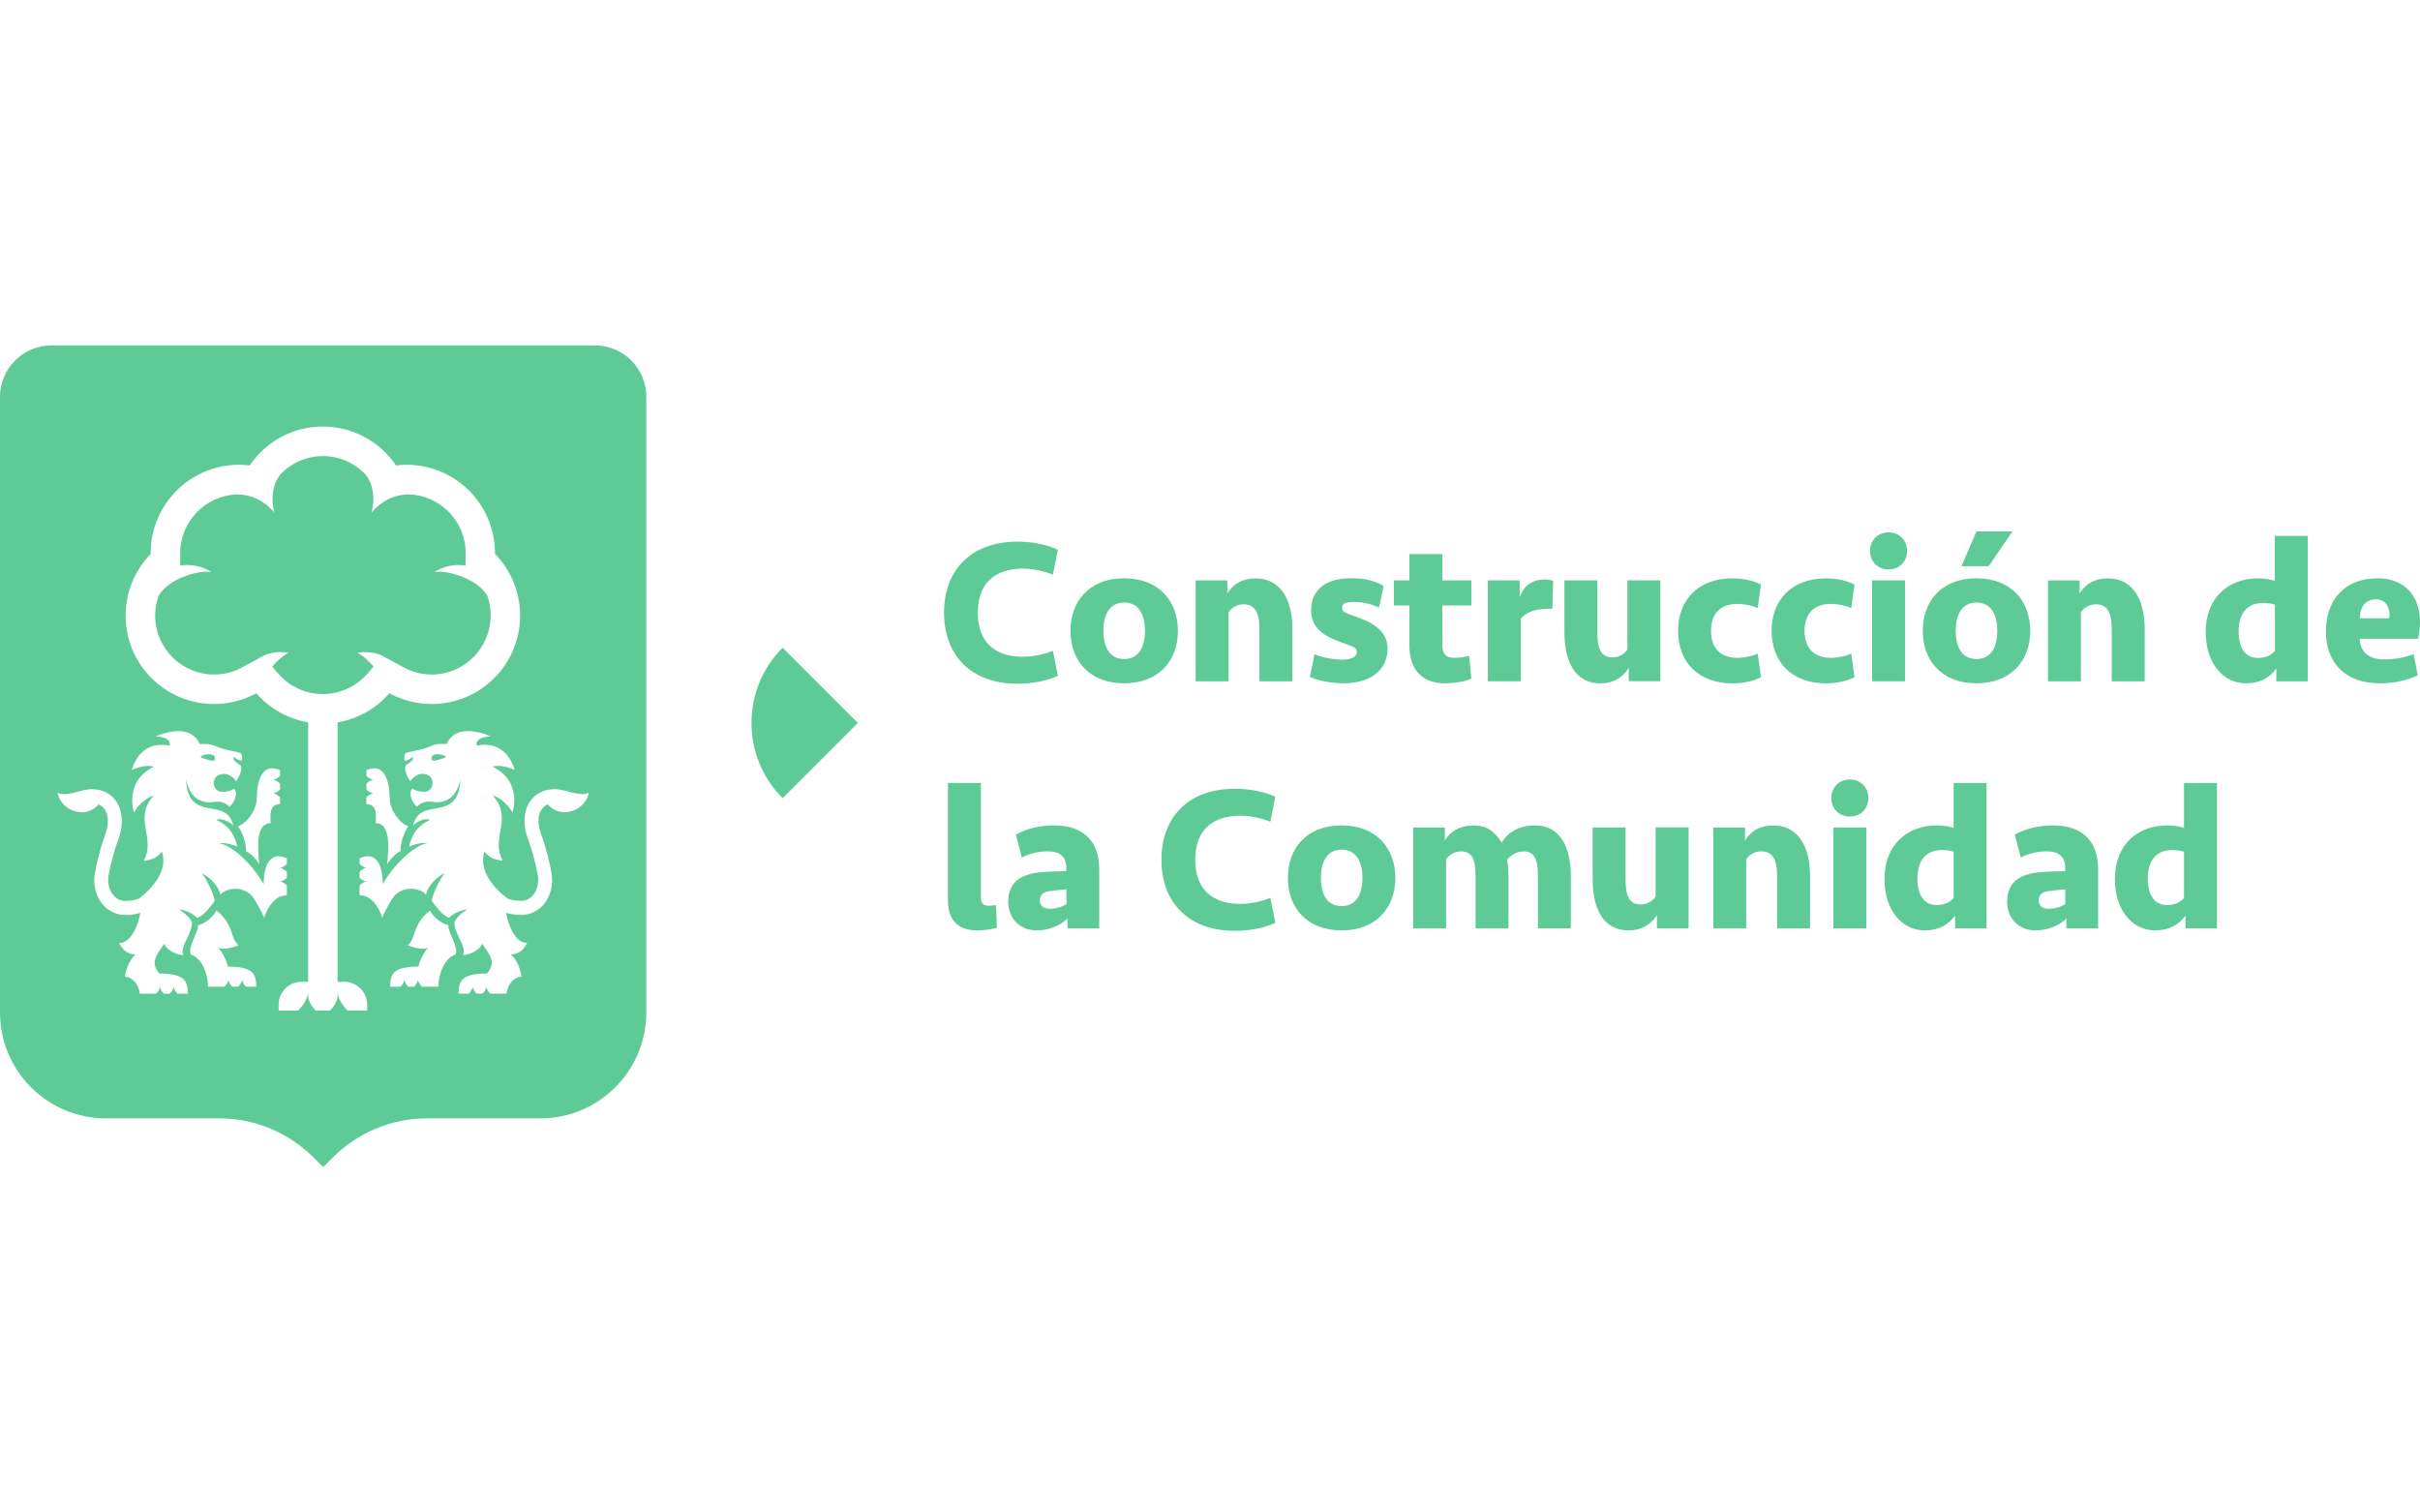 <?xml version="1.0" encoding="UTF-8"?>
<svg xmlns="http://www.w3.org/2000/svg" version="1.1" viewBox="0 0 560 350">
  <defs>
    <style>
      .cls-1 {
        fill: #5ecb97;
      }
    </style>
  </defs>
  <!-- Generator: Adobe Illustrator 28.7.1, SVG Export Plug-In . SVG Version: 1.2.0 Build 142)  -->
  <g>
    <g id="Capa_1">
      <g>
        <path class="cls-1" d="M235.51,125.34c-11.2,0-17.06,6.96-17.06,16.44s5.86,16.44,17.06,16.44c3.28,0,6.86-.66,9.29-1.85l-1.15-5.77c-1.9.76-4.47,1.38-6.9,1.38-6.48,0-10.48-3.34-10.48-10.2s4-10.2,10.48-10.2c2.43,0,5,.62,6.9,1.39l1.15-5.77c-2.43-1.19-6.01-1.86-9.29-1.86"/>
        <path class="cls-1" d="M321.09,150.03c0-4.58-4.58-6.35-7.39-7.35-1.86-.72-3.15-.95-3.15-2.04s1-1.34,2.86-1.34c2.09,0,4,.53,5.71,1.28l1.05-5c-2.24-1.3-4.58-1.77-7.48-1.77-5.52,0-9.29,2.34-9.29,7.43,0,4.11,2.96,5.96,6.96,7.39,2.43.91,3.62,1.09,3.62,2.24,0,1.28-1.57,1.77-3.43,1.77-1.76,0-4.43-.43-6.37-1.24l-1.05,5.28c2.28.96,5.28,1.43,7.81,1.43,5.96,0,10.16-2.85,10.16-8.09M284.3,157.65v-16c.72-1,1.9-1.81,3.48-1.81,2.47,0,3.66,1.76,3.66,5.62v12.2h7.63v-12.06c0-6.19-2.3-11.76-8.54-11.76-2.62,0-5.05,1-6.52,3.52v-3.05h-7.33v23.35h7.62ZM264.96,145.98c0,3.28-1.15,6.52-4.82,6.52s-4.81-3.24-4.81-6.52,1.15-6.54,4.81-6.54,4.82,3.24,4.82,6.54ZM272.58,145.98c0-6.86-4.38-12.16-12.44-12.16s-12.43,5.29-12.43,12.16,4.38,12.14,12.43,12.14,12.44-5.28,12.44-12.14Z"/>
        <path class="cls-1" d="M549.86,138.69c1.94,0,3.09,1.53,3.09,3.58,0,.28-.05.57-.09.8h-6.77c0-2.71,1.34-4.38,3.77-4.38M550.09,133.83c-7.24,0-11.86,4.71-11.86,12.34,0,7.05,4.34,11.95,12.48,11.95,3.24,0,6.33-.66,8.77-1.85l-.95-4.92c-1.86.81-4.58,1.24-6.86,1.24-3.77,0-5.48-1.9-5.63-4.77h13.53c.28-1.38.43-2.66.43-3.85,0-6.35-3.81-10.16-9.91-10.16ZM522.51,152.26c-3.09,0-4.48-2.53-4.48-6.15,0-4.05,1.86-6.58,5.67-6.58,1.09,0,2,.15,2.72.39v10.71c-1,1.11-2.28,1.62-3.9,1.62ZM534.04,124.01h-7.63v10.39c-1-.32-2.24-.57-3.9-.57-6.58,0-12.1,4.24-12.1,12.44,0,7.24,4.09,11.86,9.33,11.86,3.24,0,5.52-1.34,7.01-3.43v2.96h7.29v-33.64ZM481.53,157.65v-16c.72-1,1.9-1.81,3.48-1.81,2.47,0,3.66,1.76,3.66,5.62v12.2h7.63v-12.06c0-6.19-2.3-11.76-8.54-11.76-2.62,0-5.05,1-6.52,3.52v-3.05h-7.33v23.35h7.62ZM460.19,131.02l5.52-8.05h-8.35l-3.47,8.05h6.29ZM462.19,145.98c0,3.28-1.15,6.52-4.82,6.52s-4.81-3.24-4.81-6.52,1.15-6.54,4.81-6.54,4.82,3.24,4.82,6.54ZM469.81,145.98c0-6.86-4.38-12.16-12.44-12.16s-12.43,5.29-12.43,12.16,4.38,12.14,12.43,12.14,12.44-5.28,12.44-12.14ZM432.73,127.49c0,2.43,1.77,4.28,4.3,4.28s4.28-1.85,4.28-4.28-1.76-4.29-4.28-4.29-4.3,1.86-4.3,4.29ZM440.83,157.65v-23.35h-7.62v23.35h7.62ZM422.59,133.83c-7.91,0-12.63,4.9-12.63,12.16s4.71,12.14,12.63,12.14c2.43,0,4.85-.53,6.56-1.43l-.76-5.43c-1.19.53-3,.96-4.71.96-4.05,0-6.1-2.39-6.1-6.24s2.05-6.24,6.1-6.24c1.72,0,3.53.42,4.71.95l.76-5.43c-1.72-.91-4.13-1.43-6.56-1.43ZM400.95,133.83c-7.91,0-12.63,4.9-12.63,12.16s4.71,12.14,12.63,12.14c2.43,0,4.85-.53,6.56-1.43l-.76-5.43c-1.19.53-3,.96-4.71.96-4.05,0-6.1-2.39-6.1-6.24s2.05-6.24,6.1-6.24c1.72,0,3.53.42,4.71.95l.76-5.43c-1.72-.91-4.13-1.43-6.56-1.43ZM376.59,134.3v16.02c-.7,1-1.9,1.81-3.47,1.81-2.47,0-3.48-1.77-3.48-5.63v-12.2h-7.62v12.06c0,6.2,2.09,11.76,8.33,11.76,2.49,0,4.77-.85,6.54-3.53v3.05h7.33v-23.35h-7.63ZM359.39,134.39c-.62-.19-1.15-.28-2.05-.28-3,0-4.75,1.58-5.67,4.11v-3.92h-7.37v23.35h7.62v-14.48c1.24-1.53,3.39-2.3,6.39-2.3h.91l.19-6.48ZM322.56,140.12h3.58v9.29c0,4.81,2.28,8.71,8.2,8.71,2.23,0,4.62-.38,6.15-1.09l-.53-5.28c-1.09.32-2.28.47-3.43.47-2.09,0-2.77-1.09-2.77-2.96v-9.14h6.73v-5.82h-6.73v-6.09h-7.62v6.09h-3.58v5.82Z"/>
        <path class="cls-1" d="M226.98,181.18h-7.62v27.35c0,3.43,1.57,6.77,6.67,6.77,1.72,0,3.38-.23,4.67-.62l-.24-5.24c-.62.09-1.19.15-1.62.15-1.47,0-1.86-.72-1.86-1.9v-26.5Z"/>
        <path class="cls-1" d="M285.82,182.52c-11.2,0-17.06,6.96-17.06,16.44s5.86,16.44,17.06,16.44c3.28,0,6.86-.66,9.29-1.85l-1.15-5.77c-1.9.76-4.47,1.38-6.9,1.38-6.48,0-10.48-3.34-10.48-10.2s4-10.2,10.48-10.2c2.43,0,5,.62,6.9,1.39l1.15-5.77c-2.43-1.19-6.01-1.86-9.29-1.86M242.9,210.3c-1.47,0-2.28-.77-2.28-1.9,0-1.3.76-2,2.34-2.2,1.13-.14,2.28-.28,3.81-.42v3.47c-1.09.62-2.38,1.05-3.86,1.05ZM247.04,214.83h7.33v-13.63c0-6.81-3.9-10.2-10.43-10.2-3.58,0-6.63.86-8.86,2.15l1.38,5.28c1.72-.9,3.81-1.42,6.05-1.42,2.81,0,4.24,1.28,4.24,3.81v.76c-1.57.05-3.81.09-5.67.24-4.96.38-7.77,2.47-7.77,6.81,0,3.67,2.43,6.67,6.62,6.67,3.01,0,5.63-1.28,7.1-2.76v2.28Z"/>
        <path class="cls-1" d="M501.49,209.44c-3.09,0-4.48-2.53-4.48-6.15,0-4.05,1.86-6.58,5.67-6.58,1.09,0,2,.15,2.71.39v10.71c-1,1.11-2.28,1.62-3.9,1.62M513.02,181.18h-7.63v10.39c-1-.32-2.24-.57-3.9-.57-6.58,0-12.1,4.24-12.1,12.44,0,7.24,4.09,11.86,9.33,11.86,3.24,0,5.52-1.34,7.01-3.43v2.96h7.29v-33.64ZM474.04,210.3c-1.47,0-2.28-.77-2.28-1.9,0-1.3.76-2,2.34-2.2,1.13-.14,2.28-.28,3.81-.42v3.47c-1.09.62-2.38,1.05-3.86,1.05ZM478.19,214.83h7.33v-13.63c0-6.81-3.9-10.2-10.43-10.2-3.58,0-6.63.86-8.86,2.15l1.38,5.28c1.72-.9,3.81-1.42,6.05-1.42,2.81,0,4.24,1.28,4.24,3.81v.76c-1.57.05-3.81.09-5.67.24-4.96.38-7.77,2.47-7.77,6.81,0,3.67,2.43,6.67,6.62,6.67,3.01,0,5.63-1.28,7.1-2.76v2.28ZM448.18,209.44c-3.09,0-4.48-2.53-4.48-6.15,0-4.05,1.86-6.58,5.67-6.58,1.09,0,2,.15,2.71.39v10.71c-1,1.11-2.28,1.62-3.9,1.62ZM459.71,181.18h-7.63v10.39c-1-.32-2.24-.57-3.9-.57-6.58,0-12.1,4.24-12.1,12.44,0,7.24,4.09,11.86,9.33,11.86,3.24,0,5.52-1.34,7.01-3.43v2.96h7.29v-33.64ZM423.77,184.67c0,2.43,1.77,4.28,4.3,4.28s4.28-1.85,4.28-4.28-1.76-4.29-4.28-4.29-4.3,1.86-4.3,4.29ZM431.88,214.83v-23.35h-7.62v23.35h7.62ZM404.09,214.83v-16.01c.72-1,1.9-1.81,3.48-1.81,2.47,0,3.66,1.76,3.66,5.62v12.2h7.63v-12.06c0-6.19-2.3-11.76-8.54-11.76-2.62,0-5.05,1-6.52,3.53v-3.05h-7.33v23.35h7.62ZM383.12,191.47v16.02c-.7,1-1.9,1.81-3.47,1.81-2.47,0-3.48-1.77-3.48-5.63v-12.2h-7.62v12.06c0,6.2,2.09,11.76,8.33,11.76,2.49,0,4.77-.85,6.54-3.53v3.05h7.33v-23.35h-7.63ZM352.54,197.01c2.47,0,3.34,1.76,3.34,5.62v12.2h7.62v-12.06c0-6.19-2.15-11.76-8.24-11.76-3.53,0-6.1,1.34-7.77,3.96-1.77-2.81-3.58-3.96-6.63-3.96-2.47,0-5.05,1-6.52,3.53v-3.05h-7.33v23.35h7.62v-16.01c.72-1,1.9-1.81,3.48-1.81,2.47,0,3.34,1.76,3.34,5.62v12.2h7.62v-12.06c0-1.28-.09-2.76-.34-3.85.91-1,2.15-1.9,3.82-1.9ZM315.28,203.16c0,3.28-1.15,6.52-4.82,6.52s-4.81-3.24-4.81-6.52,1.15-6.54,4.81-6.54,4.82,3.24,4.82,6.54ZM322.89,203.16c0-6.86-4.38-12.16-12.44-12.16s-12.43,5.29-12.43,12.16,4.38,12.14,12.43,12.14,12.44-5.28,12.44-12.14Z"/>
        <path class="cls-1" d="M198.52,167.29l-17.41,17.41c-4.82-4.81-7.21-11.11-7.21-17.41s2.4-12.6,7.21-17.41l17.41,17.41Z"/>
        <path class="cls-1" d="M113.54,142.44c0,7.53-6.12,13.65-13.65,13.65-2.29,0-4.5-.55-6.5-1.67l-4.81-2.6c-1.38-.83-4.24-1.14-5.86-.74,1.57.81,2.83,2.12,3.72,3.19l-1.45,1.67c-2.6,2.95-6.34,4.67-10.27,4.67s-7.7-1.72-10.27-4.67l-1.45-1.67c.88-1.07,2.17-2.38,3.74-3.19-1.67-.41-4.48-.1-5.88.74l-4.81,2.6c-2,1.12-4.22,1.67-6.5,1.67-7.53,0-13.65-6.12-13.65-13.65,0-1.6.29-3.12.81-4.57,2.03-3.72,8.93-6.08,12.27-5.48-3.88-2.36-7.27-1.48-7.27-1.48v-2.79s-.02-.12-.02-.19c.07-7.34,5.91-13.27,13.18-13.53,5.31.05,8.2,3.72,8.62,4.24-.17-.57-1.41-5.17,1.33-8.79,2.55-2.72,6.12-4.31,9.91-4.31s7.34,1.6,9.91,4.29c2.74,3.64,1.5,8.24,1.33,8.81.43-.52,3.34-4.19,8.65-4.24,7.27.26,13.08,6.19,13.15,13.53-.02.07-.02.12-.02.19l-.02,2.79s-3.36-.88-7.27,1.48c3.36-.6,10.32,1.79,12.32,5.53.5,1.43.79,2.95.79,4.53"/>
        <path class="cls-1" d="M100.3,174.7c-.55.24-.74,1.52.26,1.33.52-.07,2.5-.6,2.57-.88.05-.31-1.83-.93-2.83-.45M100.3,174.7c-.55.24-.74,1.52.26,1.33.52-.07,2.5-.6,2.57-.88.05-.31-1.83-.93-2.83-.45M100.3,174.7c-.55.24-.74,1.52.26,1.33.52-.07,2.5-.6,2.57-.88.05-.31-1.83-.93-2.83-.45M100.3,174.7c-.55.24-.74,1.52.26,1.33.52-.07,2.5-.6,2.57-.88.05-.31-1.83-.93-2.83-.45M49.29,174.7c-1-.48-2.88.14-2.83.45.07.29,2.05.81,2.57.88,1,.19.81-1.1.26-1.33ZM100.3,174.7c-.55.24-.74,1.52.26,1.33.52-.07,2.5-.6,2.57-.88.05-.31-1.83-.93-2.83-.45ZM100.3,174.7c-.55.24-.74,1.52.26,1.33.52-.07,2.5-.6,2.57-.88.05-.31-1.83-.93-2.83-.45M49.29,174.7c-1-.48-2.88.14-2.83.45.07.29,2.05.81,2.57.88,1,.19.81-1.1.26-1.33ZM137.65,79.93H11.91c-6.57,0-11.91,5.34-11.91,11.91v142.42c0,13.56,10.98,24.54,24.54,24.54h26.23c8.15,0,15.98,3.26,21.77,9.03l2.24,2.24,2.26-2.24c5.77-5.77,13.6-9.03,21.77-9.03h26.21c13.56,0,24.54-10.98,24.54-24.54V91.84c0-6.58-5.31-11.91-11.91-11.91ZM56.89,228.33c-.41-.41-.81-1.02-.81-1.6-.33,1.07-.98,1.6-.98,1.6h-1.36c-.43-.43-.83-1.02-.83-1.6-.33,1.07-.98,1.6-.98,1.6h-3.79c0-2.33-1.07-6.48-3.96-7.43-.95-1.5,1.95-5.53,1.62-6.79,1.86-.52,3.41-1.86,4.29-3.38,4,3,3.17,6.5,5.12,8-1.22.55-3.74,1.22-4.76.52,1.72,1.83,2.29,4.43,2.29,4.43,5.79,0,6.55,1.69,6.55,4.65h-2.41ZM61.11,212.39s-.19-.9-2.22-4.26c-2-3.38-6.62-2.79-7.86-1.07-.29-1.29-1.5-3.48-4.36-5.05,2.14,2.81,3.05,6.39,3.05,6.39-.76,1.07-2.5,3.5-4.1,4-1.74-1.81-4.26-1.95-4.26-1.95,0,0,2.41,1.29,3.1,3.07-.29,3.22-2.88,5.46-2.05,7.48-1.98,0-4.34-1.67-4.34-2.67,0,0-1.83,2.31-2.19,3.74-.48,1.81,1.02,3.22,1.02,3.22,5.79,0,6.55,1.69,6.55,4.65h-2.38c-.43-.43-.83-1.02-.83-1.6-.33,1.07-.98,1.6-.98,1.6h-1.36c-.43-.43-.86-1.05-.81-1.64-.31,1.1-.98,1.64-.98,1.64h-3.79c0-1.48-1.33-3.88-3.38-3.88,0-1.33,1.1-4.29,2.5-5.19-1.67,0-2.98-.83-3.88-2.67,2.83.1,4.46-4.26,4.91-6.96-.98.29-2.17.5-3.41.5-2.1,0-3.98-.91-5.34-2.5-1.6-1.91-2.24-4.62-1.76-7.24.55-3.05,1.41-6.1,1.98-7.72.6-1.62,1.02-2.79,1.02-4.34,0-1.88-.76-3.19-2.12-3.79-.91,1.02-2.31,1.81-3.74,1.81-2.95,0-5.29-1.95-5.79-4.55,1.72,1.1,5.24-.6,7.39-.76.71-.05,1.91.02,2.83.31,2.91.95,4.65,3.55,4.65,6.98,0,2.12-.55,3.65-1.19,5.43-.57,1.57-1.36,4.43-1.86,7.22-.31,1.64.12,3.41,1.1,4.57.5.6,1.41,1.33,2.83,1.33,1.14,0,2.24-.26,3.07-.52,3.22-2.45,6.86-6.6,5.31-10.96-1.17,2.07-4.19,2.17-4.19,2.17,2.98-5.26-2.6-9.77,2.38-15.15-3.26,1.19-4.62,3.98-4.62,3.98,0,0-2.48-7.12,4.62-10.6-2.48-.64-5.12.79-5.12.79,0,0,1.55-7.1,8.77-5.65.45-2.14-3.26-2.12-3.26-2.12,0,0,7.81-3.72,10.2,1.76,1.93-.1,2.57.02,3.41.38,2.76,1.24,5.5,1.29,6.19,1.81.19.29.41,1.62-.05,1.64-.48.02-1.48-.6-1.62-.95-.52,1.05,1.1,1.62,1.52,2.05.4.41.1,2.07-1.02,3.69-.57-1-1.86-1.67-2.57-1.72-1.02-.07-2.22.36-2.53,1.45-.36,1.24.38,2.69,1.84,2.69,1.98,0,2.74-.71,2.74-.71.95.69.4,2.91-1.02,4.19-.19-.31-1.22-1.1-2.38-1.19-1.57-.12-1.83.48-3.84-.1-1.95-.57-3.12-2.12-3.86-5.03.17,2.53.69,3.98,1.62,4.96,2.91,3,8.05.36,9.34,5.65-1.26-1.17-3.19-1.76-3.88-1.24,3.29,1.48,4.43,4.15,4.79,6.15-1.24-.52-2.86-1-4.19-.74,1.5.19,2.81,1.12,4.31,2.26,3.31,2.81,5.24,5.81,6,7.17,0-3.88,1.22-7.84,5.36-5.98v1.33c-.43.43-1.02.83-1.6.83,1.07.33,1.6.98,1.6.98v1.36c-.43.43-1.05.86-1.64.81,1.1.31,1.64.98,1.64.98v2.26c-3.79,0-5.26,5.22-5.26,5.22ZM64.8,181.35v1.36c-.43.43-1.02.83-1.62.83,1.1.33,1.62.98,1.62.98v1.57c-2.6,0-2.19,2.6-2.19,4.41-3.45,0-2.98,5.62-2.62,9.48-.88-1.48-2.1-2.53-3.12-3.07.29-1.5-1.05-4.96-1.81-5.67,2.05-.74,4.36-3.76,4.36-6.53,0-3.88,1.22-8.36,5.38-6.48v1.33c-.41.4-1.02.81-1.62.81,1.1.33,1.62.98,1.62.98ZM84.95,233.86h-4.53c-1.14-1.17-2.31-2.86-2.31-4.53v.93c.07,1.31-.83,2.67-1.76,3.6h-3.29c-.91-.91-1.76-2.19-1.76-3.48v-1.05c0,1.67-1.14,3.36-2.33,4.53h-4.5v-1.38c0-2.91,2.38-5.29,5.31-5.29h1.53v-60.04c-4.77-.81-8.96-3.24-12.01-6.72-2.91,1.57-6.24,2.48-9.77,2.48-11.32,0-20.46-9.15-20.46-20.46,0-5.55,2.22-10.6,5.81-14.27,0-.05-.02-.1-.02-.17,0-11.29,9.17-20.46,20.46-20.46.83,0,1.64.07,2.45.17,3.67-5.43,9.89-9.01,16.94-9.01s13.27,3.57,16.94,9.01c.81-.1,1.62-.17,2.43-.17,11.32,0,20.46,9.17,20.46,20.46v.17c3.6,3.67,5.81,8.72,5.81,14.27,0,11.32-9.15,20.46-20.46,20.46-3.53,0-6.88-.9-9.79-2.48-3.03,3.48-7.22,5.91-11.98,6.72v60.04h1.55c2.91,0,5.29,2.38,5.29,5.29v1.38ZM92.72,196.91c-1.02.55-2.24,1.6-3.12,3.07.36-3.86.81-9.48-2.62-9.48,0-1.81.4-4.41-2.19-4.41v-1.57s.52-.64,1.62-.98c-.6,0-1.19-.41-1.62-.83v-1.36s.52-.64,1.62-.98c-.6,0-1.22-.41-1.62-.81v-1.33c4.15-1.88,5.38,2.6,5.38,6.48,0,2.76,2.31,5.79,4.34,6.53-.74.71-2.07,4.17-1.79,5.67ZM105.39,220.9c-2.88.95-3.95,5.1-3.95,7.43h-3.79s-.64-.52-.98-1.6c0,.57-.41,1.17-.83,1.6h-1.36s-.64-.52-.98-1.6c0,.57-.4,1.19-.81,1.6h-2.41c0-2.95.76-4.65,6.55-4.65,0,0,.57-2.6,2.29-4.43-1.05.69-3.55.02-4.76-.52,1.93-1.5,1.12-5,5.12-8,.88,1.52,2.43,2.86,4.29,3.38-.33,1.26,2.57,5.29,1.62,6.79ZM130.48,187.95c-1.43,0-2.83-.79-3.74-1.81-1.38.6-2.12,1.91-2.12,3.79,0,1.55.43,2.72,1.02,4.34.57,1.62,1.43,4.67,1.98,7.72.48,2.62-.19,5.34-1.76,7.24-1.36,1.6-3.24,2.5-5.34,2.5-1.26,0-2.43-.21-3.41-.5.45,2.69,2.07,7.05,4.88,6.96-.88,1.83-2.22,2.67-3.86,2.67,1.41.91,2.5,3.86,2.5,5.19-2.05,0-3.38,2.41-3.38,3.88h-3.79s-.67-.55-.98-1.64c.05.6-.38,1.21-.81,1.64h-1.36s-.64-.52-.98-1.6c0,.57-.4,1.17-.83,1.6h-2.38c0-2.95.76-4.65,6.53-4.65,0,0,1.53-1.41,1.05-3.22-.36-1.43-2.19-3.74-2.19-3.74,0,1-2.36,2.67-4.34,2.67.83-2.03-1.76-4.26-2.05-7.48.69-1.79,3.07-3.07,3.07-3.07,0,0-2.5.14-4.26,1.95-1.57-.5-3.31-2.93-4.07-4,0,0,.91-3.57,3.05-6.39-2.88,1.57-4.07,3.76-4.36,5.05-1.24-1.72-5.86-2.31-7.89,1.07-2,3.36-2.19,4.26-2.19,4.26,0,0-1.48-5.22-5.26-5.22v-2.26s.55-.67,1.64-.98c-.6.05-1.22-.38-1.64-.81v-1.36s.52-.64,1.6-.98c-.57,0-1.17-.41-1.6-.83v-1.33c4.14-1.86,5.36,2.1,5.36,5.98.76-1.36,2.69-4.36,6-7.17,1.5-1.14,2.81-2.07,4.31-2.26-1.33-.26-2.95.21-4.19.74.36-2,1.5-4.67,4.79-6.15-.69-.52-2.64.07-3.88,1.24,1.29-5.29,6.43-2.64,9.34-5.65.93-.98,1.45-2.43,1.62-4.96-.74,2.91-1.91,4.45-3.86,5.03-2,.57-2.26-.02-3.84.1-1.19.1-2.21.88-2.38,1.19-1.43-1.29-1.98-3.5-1.02-4.19,0,0,.76.71,2.74.71,1.45,0,2.19-1.45,1.81-2.69-.31-1.1-1.5-1.52-2.5-1.45-.71.05-2,.71-2.57,1.72-1.14-1.62-1.43-3.29-1.02-3.69.43-.43,2.05-1,1.52-2.05-.14.36-1.14.98-1.62.95-.45-.02-.24-1.36-.05-1.64.69-.52,3.43-.57,6.19-1.81.83-.36,1.48-.48,3.41-.38,2.38-5.48,10.2-1.76,10.2-1.76,0,0-3.72-.02-3.26,2.12,7.22-1.45,8.77,5.65,8.77,5.65,0,0-2.64-1.43-5.12-.79,7.1,3.48,4.62,10.6,4.62,10.6,0,0-1.36-2.79-4.62-3.98,4.98,5.38-.6,9.89,2.38,15.15,0,0-3.03-.1-4.19-2.17-1.55,4.36,2.1,8.5,5.31,10.96.83.26,1.93.52,3.07.52,1.43,0,2.33-.74,2.83-1.33.98-1.17,1.38-2.93,1.1-4.57-.5-2.79-1.29-5.65-1.86-7.22-.64-1.79-1.22-3.31-1.22-5.43,0-3.43,1.74-6.03,4.67-6.98.93-.29,2.12-.36,2.84-.31,2.12.17,5.67,1.86,7.38.76-.5,2.6-2.83,4.55-5.79,4.55ZM100.3,174.7c-.55.24-.74,1.52.26,1.33.52-.07,2.5-.6,2.57-.88.05-.31-1.83-.93-2.83-.45ZM49.03,176.04c1,.19.81-1.1.26-1.33-1-.48-2.88.14-2.83.45.07.29,2.05.81,2.57.88ZM49.29,174.7c-1-.48-2.88.14-2.83.45.07.29,2.05.81,2.57.88,1,.19.81-1.1.26-1.33ZM100.3,174.7c-.55.24-.74,1.52.26,1.33.52-.07,2.5-.6,2.57-.88.05-.31-1.83-.93-2.83-.45ZM100.3,174.7c-.55.24-.74,1.52.26,1.33.52-.07,2.5-.6,2.57-.88.05-.31-1.83-.93-2.83-.45M49.29,174.7c-1-.48-2.88.14-2.83.45.07.29,2.05.81,2.57.88,1,.19.81-1.1.26-1.33ZM100.3,174.7c-.55.24-.74,1.52.26,1.33.52-.07,2.5-.6,2.57-.88.05-.31-1.83-.93-2.83-.45ZM100.3,174.7c-.55.24-.74,1.52.26,1.33.52-.07,2.5-.6,2.57-.88.05-.31-1.83-.93-2.83-.45M100.3,174.7c-.55.24-.74,1.52.26,1.33.52-.07,2.5-.6,2.57-.88.05-.31-1.83-.93-2.83-.45M100.3,174.7c-.55.24-.74,1.52.26,1.33.52-.07,2.5-.6,2.57-.88.05-.31-1.83-.93-2.83-.45"/>
      </g>
    </g>
  </g>
</svg>